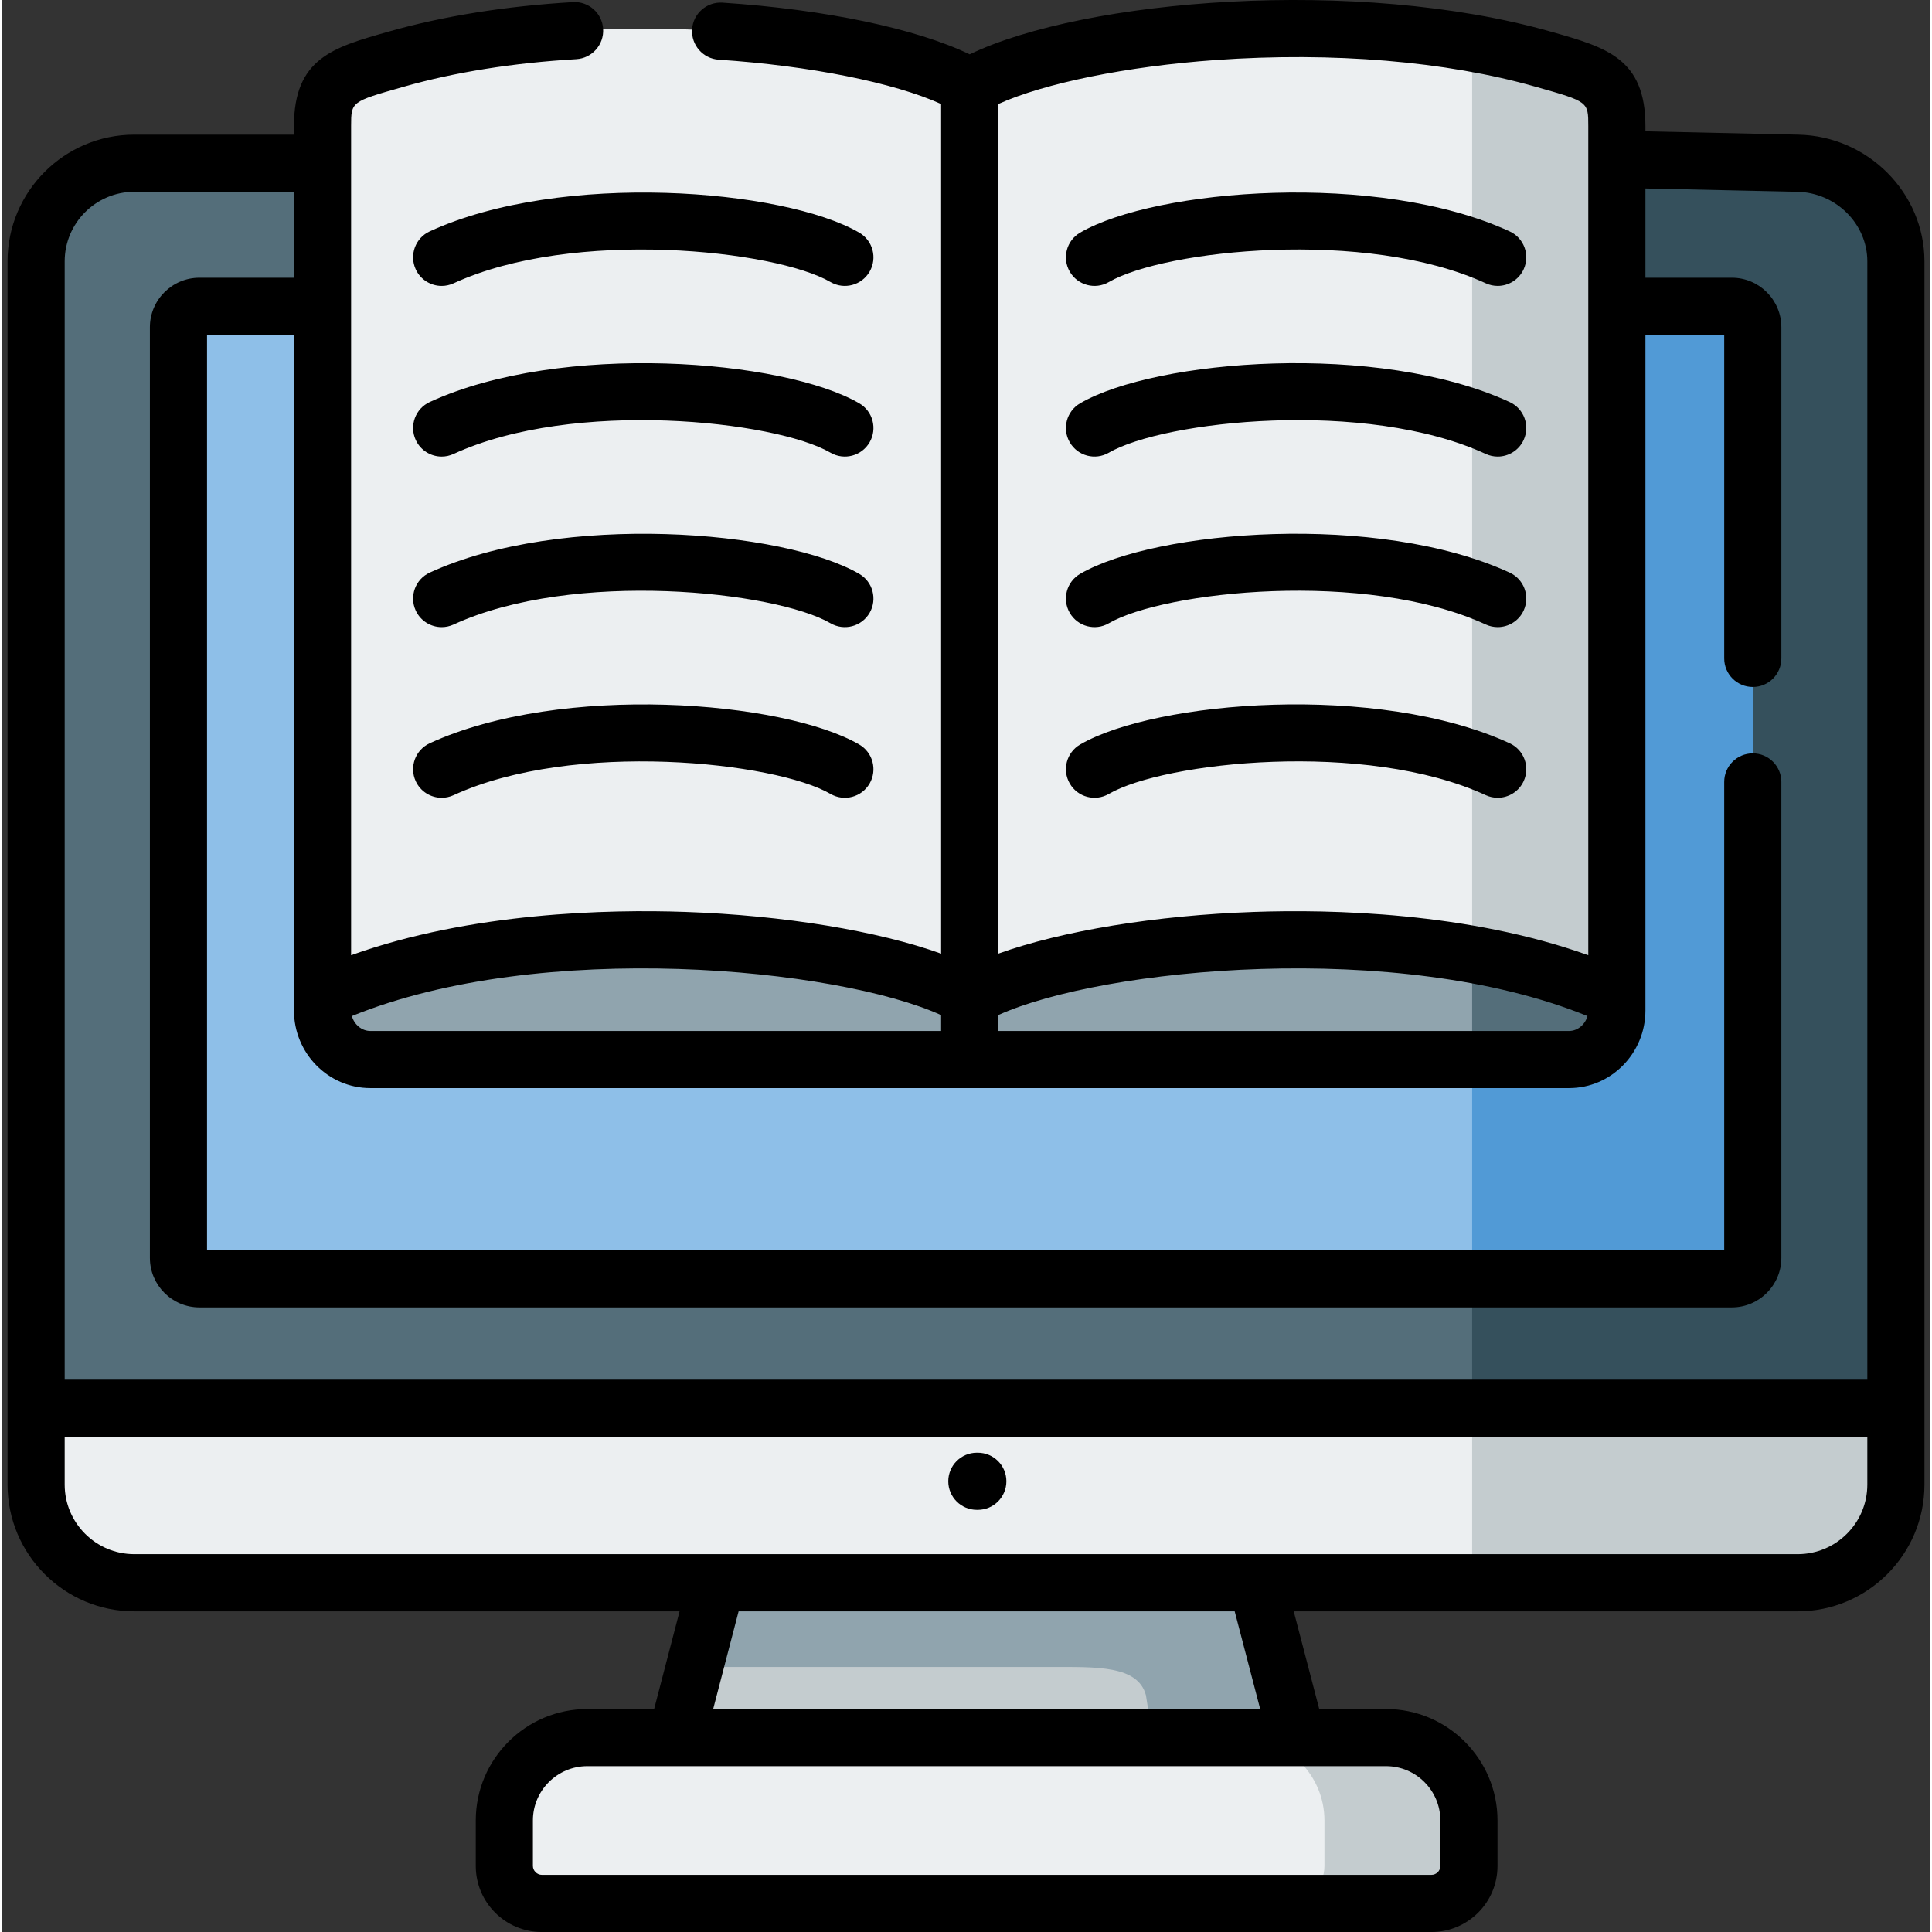 <svg xmlns="http://www.w3.org/2000/svg" height="511pt" viewBox="-1 0 511 511.999" width="511pt"><rect x="-1" y="0" width="511" height="511.999" fill="#333333" stroke="none"/><g fill-rule="evenodd"><path d="m331.551 419.441-74.176-26.891-68.984 26.891-10.688 41.035 82.281 21.961 82.277-21.961zm0 0" fill="#c4cccf"></path><path d="m500.93 373.195-241.824-19.383-251.035 19.383v20.234c0 14.309 11.707 26.012 26.02 26.012h440.82c14.312 0 26.02-11.703 26.02-26.012zm0 0" fill="#eceff1"></path><path d="m34.09 43.258c-14.312 0-26.02 11.703-26.02 26.012v303.926h492.859v-303.926c0-14.309-11.707-25.816-26.02-26.012-14.086-.227-373.875 0-440.82 0zm0 0" fill="#546e7a"></path><path d="m51.352 338.906h406.098c3.062 0 5.555-2.492 5.555-5.555v-246.625c0-3.059-2.492-5.555-5.555-5.555-10.145 0-395.242 0-406.098 0-3.062 0-5.555 2.496-5.555 5.555v246.625c0 3.062 2.492 5.555 5.555 5.555zm0 0" fill="#8ebfe8"></path><path d="m96.672 280.785h317.641c6.973 0 12.668-5.867 12.668-13.008v-3.398c-49.117-59.82-140.949-49.367-171.504 0-29.73-45.512-120.117-63.621-171.504 0v3.398c0 7.141 5.699 13.008 12.699 13.008zm0 0" fill="#90a4ae"></path><path d="m342.262 460.477h-188.109c-12.105 0-21.996 9.891-21.996 21.961v12.074c0 5.441 4.477 9.918 9.922 9.918h235.785c5.469 0 9.918-4.477 9.918-9.918v-12.074c0-12.07-9.891-21.961-21.965-21.961zm0 0" fill="#eceff1"></path><path d="m255.477 264.379 26.785-126.699-26.785-114.742c-7.852-4.531-21.031-8.527-37.102-11.305-27.973-4.816-64.734-5.98-97.387 0-6.008 1.105-11.875 2.438-17.516 4.051-14.566 4.137-19.5 5.441-19.5 17.742v230.953c53.879-24.738 144.465-15.672 171.504 0zm0 0" fill="#eceff1"></path><path d="m463.004 86.727v246.625c0 3.062-2.492 5.555-5.555 5.555h-68.816v34.289h112.297v-303.926c0-14.309-11.707-25.73-26.02-26.012-2.949-.059-20.832-.086-47.93-.086v26.016c.113.992.199 2.012.199 3.059v8.926h30.27c3.062 0 5.555 2.496 5.555 5.555zm0 0" fill="#35505c"></path><path d="m500.93 373.195h-112.297v46.25h86.277c14.312 0 26.02-11.707 26.02-26.016zm0 0" fill="#c4cccf"></path><path d="m327.496 460.477c12.105 0 21.996 9.891 21.996 21.961v12.074c0 5.441-4.48 9.918-9.922 9.918h38.293c5.469 0 9.922-4.477 9.922-9.918v-12.074c0-12.07-9.895-21.961-21.969-21.961zm0 0" fill="#c4cccf"></path><path d="m293.258 419.441h-104.867l-5.812 22.332h94.609c11.707 0 22.902-.484 25 7.508l1.758 11.195h38.32l-10.715-41.031h-38.293zm0 0" fill="#90a4ae"></path><path d="m255.477 264.379c27.039-15.672 117.625-24.738 171.504 0v-230.957c0-12.297-4.93-13.602-19.5-17.738-5.641-1.617-11.508-2.949-17.516-4.051-32.652-5.98-69.41-4.82-97.387 0-16.07 2.773-29.25 6.77-37.102 11.305zm0 0" fill="#eceff1"></path><path d="m388.633 252.93c13.805 2.465 26.898 6.207 38.348 11.449v-230.957c0-12.297-4.93-13.602-19.5-17.738-5.641-1.617-11.508-2.949-17.516-4.051-.453-.086-.906-.172-1.332-.23zm0 0" fill="#c4cccf"></path><path d="m426.98 264.379c-11.449-5.242-24.543-8.984-38.348-11.449v27.855h25.68c6.973 0 12.668-5.867 12.668-13.008zm0 0" fill="#546e7a"></path><path d="m426.98 267.777c0 7.141-5.695 13.008-12.668 13.008h-25.68v58.121h68.816c3.062 0 5.555-2.496 5.555-5.555v-246.625c0-3.059-2.492-5.555-5.555-5.555h-30.465v186.605zm0 0" fill="#519ad6"></path></g><path d="m475.074 35.688-40.52-.887v-1.379c0-17.922-10.348-20.859-24.664-24.926l-.34-.094c-51.258-14.574-123.668-8.641-154.074 5.992-14.262-6.844-38.234-11.891-65.512-13.691-4.168-.266-7.777 2.887-8.055 7.059-.273 4.172 2.887 7.777 7.059 8.055 24.148 1.59 46.496 6.098 58.938 11.75v225.16c-16.688-5.996-41.621-10.16-67.852-11.066-20.176-.703-56.688.062-88.508 11.484v-219.723c0-6.48 0-6.48 13.656-10.359l.344-.098c13.508-3.844 28.879-6.297 45.68-7.289 4.176-.246 7.355-3.832 7.109-8.008-.246-4.172-3.824-7.352-8.004-7.109-17.898 1.059-34.363 3.699-48.926 7.84l-.344.098c-14.316 4.066-24.66 7.004-24.66 24.926v2.262h-42.312c-18.523 0-33.59 15.066-33.59 33.586v324.16c0 18.52 15.066 33.586 33.59 33.586h144.504l-6.742 25.891h-17.699c-16.305 0-29.566 13.246-29.566 29.531v12.074c0 9.641 7.848 17.488 17.492 17.488h235.785c9.645 0 17.492-7.848 17.492-17.488v-12.074c0-16.285-13.25-29.531-29.539-29.531h-17.703l-6.762-25.891h133.559c18.52 0 33.59-15.066 33.59-33.586v-324.16c0-18.152-15-33.219-33.426-33.582zm-212.027 233.32c27.633-12.516 105.965-20.168 156.156.258-.625 2.25-2.609 3.949-4.891 3.949h-151.266zm142.367-246.039.34.094c13.656 3.879 13.656 3.879 13.656 10.363v219.719c-31.824-11.426-68.336-12.188-88.508-11.484-26.23.906-51.164 5.07-67.852 11.066v-225.156c12.215-5.527 34.078-10.004 57.699-11.676 30.879-2.184 60.945.328 84.664 7.074zm-157.508 246.039v4.207h-151.266c-2.281 0-4.266-1.699-4.891-3.949 50.195-20.426 128.523-12.773 156.156-.258zm-213.816-218.18h42.312v22.773h-25.051c-7.238 0-13.129 5.887-13.129 13.125v246.625c0 7.238 5.891 13.125 13.129 13.125h406.098c7.238 0 13.129-5.887 13.129-13.125v-126.133c0-4.18-3.391-7.57-7.574-7.57-4.18 0-7.57 3.391-7.57 7.57v124.117h-402.066v-242.594h23.035v179.035c0 11.348 9.082 20.578 20.238 20.578h317.672c11.16 0 20.242-9.23 20.242-20.578v-179.035h20.879v85.746c0 4.18 3.391 7.57 7.574 7.57 4.18 0 7.57-3.391 7.57-7.57v-87.762c0-7.238-5.891-13.125-13.125-13.125h-22.898v-23.656l40.207.879c10.254.203 18.598 8.48 18.598 18.445v296.355h-477.719v-296.355c0-10.168 8.277-18.441 18.449-18.441zm346.121 431.609v12.074c0 1.27-1.074 2.344-2.348 2.344h-235.785c-1.254 0-2.352-1.094-2.352-2.344v-12.074c0-7.934 6.473-14.391 14.426-14.391h23.527c.008 0 .02.004.031.004.008 0 .016-.004.023-.004h164.5c.008 0 .016.004.023.004.012 0 .023-.004.031-.004h23.527c7.938 0 14.395 6.457 14.395 14.391zm-47.75-29.531h-144.961l6.742-25.891h131.461zm142.449-41.035h-440.82c-10.172 0-18.449-8.273-18.449-18.441v-12.664h477.719v12.664c0 10.168-8.277 18.441-18.449 18.441zm0 0"></path><path d="m257.633 384.98h-.258c-4.18 0-7.57 3.387-7.57 7.57 0 4.18 3.391 7.57 7.57 7.57h.258c4.18 0 7.57-3.391 7.57-7.57 0-4.184-3.391-7.57-7.57-7.57zm0 0"></path><path d="m226.203 152.074c-19.988-11.609-78.934-16.375-113.82-.332-3.797 1.746-5.461 6.242-3.715 10.043 1.277 2.773 4.016 4.41 6.883 4.41 1.059 0 2.133-.223 3.16-.695 31.824-14.637 85.27-8.82 99.887-.332 3.613 2.098 8.25.871 10.352-2.742 2.098-3.617.871-8.254-2.746-10.352zm0 0"></path><path d="m226.203 197.301c-19.988-11.609-78.934-16.371-113.82-.332-3.797 1.75-5.461 6.246-3.715 10.043 1.277 2.773 4.016 4.41 6.883 4.41 1.059 0 2.133-.223 3.16-.695 31.824-14.633 85.27-8.816 99.887-.328 3.613 2.098 8.25.871 10.352-2.746 2.098-3.617.871-8.25-2.746-10.352zm0 0"></path><path d="m226.203 106.875c-20.008-11.617-78.961-16.391-113.824-.332-3.797 1.75-5.457 6.246-3.707 10.047 1.277 2.77 4.016 4.406 6.879 4.406 1.062 0 2.137-.227 3.164-.699 31.797-14.648 85.25-8.824 99.883-.328 3.617 2.102 8.25.871 10.352-2.746 2.098-3.617.871-8.25-2.746-10.348zm0 0"></path><path d="m226.203 61.648c-19.988-11.609-78.934-16.375-113.82-.332-3.797 1.746-5.461 6.242-3.715 10.043 1.277 2.773 4.016 4.41 6.883 4.41 1.059 0 2.133-.227 3.16-.695 31.824-14.637 85.27-8.82 99.887-.332 3.617 2.102 8.25.871 10.352-2.746 2.098-3.617.871-8.25-2.746-10.348zm0 0"></path><path d="m292.355 165.168c14.621-8.492 68.07-14.312 99.887.328 1.023.473 2.102.695 3.16.695 2.863 0 5.605-1.633 6.883-4.406 1.746-3.797.086-8.297-3.715-10.043-34.871-16.051-93.82-11.281-113.82.328-3.617 2.102-4.844 6.734-2.746 10.352 2.102 3.613 6.734 4.848 10.352 2.746zm0 0"></path><path d="m398.574 196.969c-34.875-16.051-93.824-11.281-113.824.332-3.613 2.098-4.844 6.73-2.742 10.348 2.098 3.617 6.73 4.848 10.348 2.746 14.625-8.492 68.074-14.312 99.887.332 1.023.469 2.102.691 3.16.691 2.863 0 5.605-1.633 6.883-4.406 1.75-3.797.086-8.293-3.711-10.043zm0 0"></path><path d="m292.355 119.969c14.637-8.5 68.098-14.328 99.883.328 1.023.473 2.102.699 3.164.699 2.863 0 5.602-1.633 6.879-4.402 1.75-3.801.094-8.297-3.703-10.047-34.852-16.066-93.809-11.297-113.828.328-3.617 2.098-4.844 6.73-2.746 10.348 2.102 3.617 6.734 4.848 10.352 2.746zm0 0"></path><path d="m292.355 74.742c14.621-8.492 68.07-14.312 99.887.328 1.023.473 2.102.695 3.16.695 2.863 0 5.605-1.633 6.883-4.406 1.746-3.797.086-8.297-3.715-10.043-34.871-16.051-93.82-11.281-113.82.328-3.617 2.102-4.844 6.734-2.746 10.352 2.102 3.613 6.734 4.848 10.352 2.746zm0 0"></path></svg>